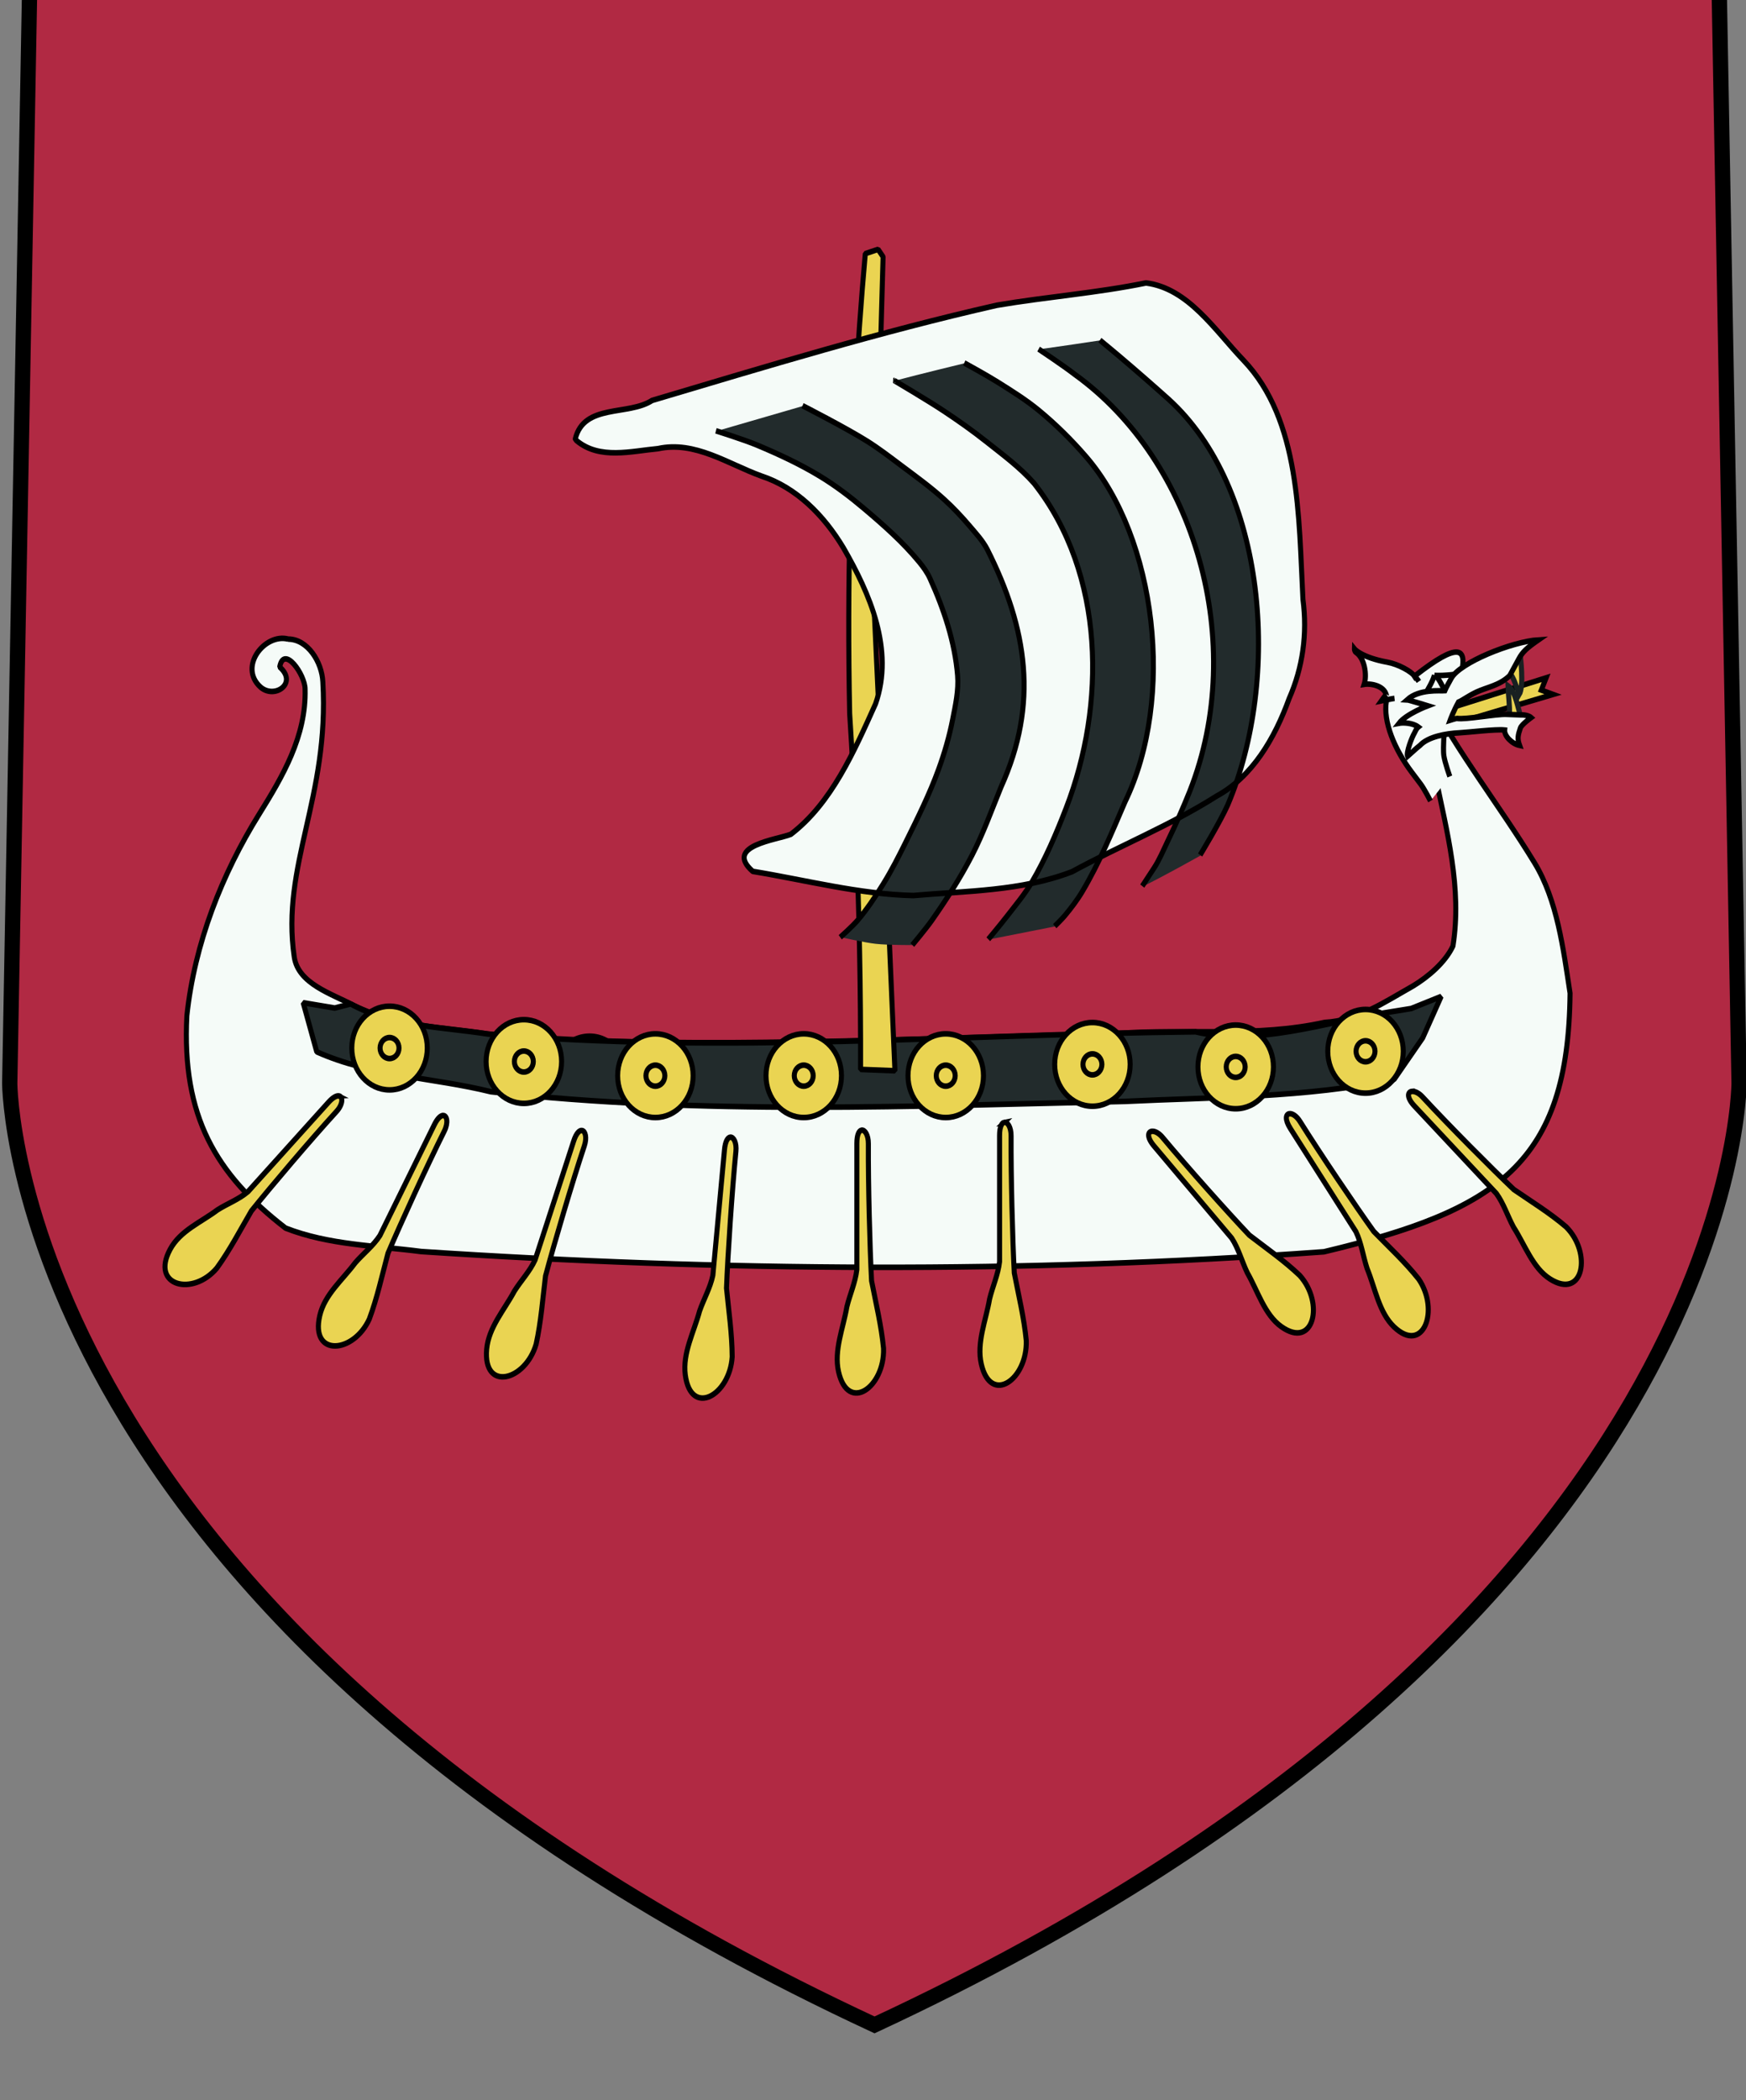 <?xml version="1.0" encoding="UTF-8" standalone="no"?>
<!-- Created with Inkscape (http://www.inkscape.org/) -->

<svg
   xmlns:dc="http://purl.org/dc/elements/1.1/"
   xmlns:cc="http://creativecommons.org/ns#"
   xmlns:rdf="http://www.w3.org/1999/02/22-rdf-syntax-ns#"
   xmlns:svg="http://www.w3.org/2000/svg"
   xmlns="http://www.w3.org/2000/svg"
   xmlns:sodipodi="http://sodipodi.sourceforge.net/DTD/sodipodi-0.dtd"
   xmlns:inkscape="http://www.inkscape.org/namespaces/inkscape"
   width="96.673mm"
   height="116.207mm"
   viewBox="0 0 96.673 116.207"
   version="1.1"
   id="svg23402"
   inkscape:version="0.92.3 (2405546, 2018-03-11)"
   sodipodi:docname="COA Skellige bloodred.svg">
  <rect x="0" y="0" width="96.673" height="116.207" fill="#808080" stroke="none"/>
  <defs
     id="defs23396">
    <inkscape:path-effect
       effect="spiro"
       id="path-effect10947-8-9"
       is_visible="true" />
  </defs>
  <sodipodi:namedview
     id="base"
     pagecolor="#ffffff"
     bordercolor="#666666"
     borderopacity="1.0"
     inkscape:pageopacity="0.0"
     inkscape:pageshadow="2"
     inkscape:zoom="0.98994949"
     inkscape:cx="155.43202"
     inkscape:cy="174.00308"
     inkscape:document-units="mm"
     inkscape:current-layer="layer1"
     showgrid="false"
     fit-margin-top="0"
     fit-margin-left="0"
     fit-margin-right="0"
     fit-margin-bottom="0"
     inkscape:window-width="1920"
     inkscape:window-height="1017"
     inkscape:window-x="-4"
     inkscape:window-y="-4"
     inkscape:window-maximized="1" />
  <g
     inkscape:label="Layer 1"
     inkscape:groupmode="layer"
     id="layer1"
     transform="translate(302.336,16.615)">
    <g
       id="g11867-5"
       inkscape:export-xdpi="218.54414"
       inkscape:export-ydpi="218.54414"
       transform="matrix(0.282,0,0,0.282,-154.019,-4591.982)">
      <path
         sodipodi:nodetypes="cccccsc"
         id="path3319-7-4-83-7-0-9-1-0"
         d="m -520.035,16217.429 -4,219.806 c 0,0 -0.055,105.808 169.798,184.796 169.798,-78.988 169.744,-184.796 169.744,-184.796 l -4,-219.806 c 0,0 -110.48,-4 -165.744,-4 -55.282,0 -165.798,4 -165.798,4 z"
         style="fill:#b12943;fill-opacity:1;stroke:#000000;stroke-width:3;stroke-miterlimit:4;stroke-dasharray:none"
         inkscape:connector-curvature="0" />
      <g
         style="stroke-width:0.939;stroke-miterlimit:4;stroke-dasharray:none"
         id="g12075-3-8"
         transform="matrix(1.052,0,0,1.166,509.96,-2737.702)">
        <path
           style="color:#000000;clip-rule:nonzero;display:inline;overflow:visible;visibility:visible;opacity:1;isolation:auto;mix-blend-mode:normal;color-interpolation:sRGB;color-interpolation-filters:linearRGB;solid-color:#000000;solid-opacity:1;fill:#ead452;fill-opacity:1;fill-rule:nonzero;stroke:#000000;stroke-width:1.002;stroke-linecap:round;stroke-linejoin:bevel;stroke-miterlimit:4;stroke-dasharray:none;stroke-dashoffset:0;stroke-opacity:1;paint-order:fill markers stroke;color-rendering:auto;image-rendering:auto;shape-rendering:auto;text-rendering:auto;enable-background:accumulate"
           d="m -612.398,17005.762 a 7.512,7.512 0 0 0 -7.512,7.511 7.512,7.512 0 0 0 7.512,7.512 7.512,7.512 0 0 0 7.512,-7.512 7.512,7.512 0 0 0 -7.512,-7.511 z m 141.17,0 a 7.512,7.512 0 0 0 -7.512,7.511 7.512,7.512 0 0 0 7.512,7.512 7.512,7.512 0 0 0 7.512,-7.512 7.512,7.512 0 0 0 -7.512,-7.511 z m -167.639,0.177 a 7.512,7.512 0 0 0 -7.514,7.514 7.512,7.512 0 0 0 7.514,7.512 7.512,7.512 0 0 0 7.512,-7.512 7.512,7.512 0 0 0 -7.512,-7.514 z m 141.154,0.08 a 7.512,7.512 0 0 0 -7.512,7.511 7.512,7.512 0 0 0 7.512,7.512 7.512,7.512 0 0 0 7.514,-7.512 7.512,7.512 0 0 0 -7.514,-7.511 z m -24.064,1.646 a 7.512,7.512 0 0 0 -7.512,7.512 7.512,7.512 0 0 0 7.512,7.512 7.512,7.512 0 0 0 7.514,-7.512 7.512,7.512 0 0 0 -7.514,-7.512 z m -22.281,0.383 a 7.512,7.512 0 0 0 -7.512,7.512 7.512,7.512 0 0 0 7.512,7.511 7.512,7.512 0 0 0 7.512,-7.511 7.512,7.512 0 0 0 -7.512,-7.512 z m -45.455,0.383 a 7.512,7.512 0 0 0 -7.512,7.511 7.512,7.512 0 0 0 7.512,7.512 7.512,7.512 0 0 0 7.512,-7.512 7.512,7.512 0 0 0 -7.512,-7.511 z m 22.918,0.125 a 7.512,7.512 0 0 0 -7.512,7.511 7.512,7.512 0 0 0 7.512,7.512 7.512,7.512 0 0 0 7.514,-7.512 7.512,7.512 0 0 0 -7.514,-7.511 z"
           transform="matrix(0.938,0,0,0.938,-300.244,485.757)"
           id="path11032-4-7-3-5"
           inkscape:connector-curvature="0" />
        <path
           style="fill:#f5fbf8;fill-opacity:1;fill-rule:evenodd;stroke:#000000;stroke-width:0.939;stroke-linecap:butt;stroke-linejoin:bevel;stroke-miterlimit:4;stroke-dasharray:none;stroke-opacity:1"
           d="m -930.94,16370.329 c -4.356,-1.01 -9.309,4.654 -5.165,8.067 2.637,2.117 7.038,-0.624 3.605,-3.366 0.768,-3.807 4.76,1.304 4.737,3.735 0.232,7.93 -4.181,14.674 -8.588,21.06 -6.91,10.012 -12.044,21.724 -13.475,33.903 -0.964,16.922 5.378,26.638 18.429,35.733 8.099,2.857 16.851,2.941 25.313,3.941 56.085,3.337 112.404,3.722 168.478,0.04 32.437,-6.979 45.611,-14.843 45.934,-43.509 -1.274,-7.509 -2.388,-15.679 -6.646,-21.968 -6.523,-9.633 -14.299,-18.459 -20.107,-28.539 -5.001,-1.71 0.794,10.348 1.594,13.837 2.174,9.475 5.022,19.012 3.304,28.724 -1.449,2.762 -4.61,5.177 -7.464,6.73 -5.273,2.677 -10.381,5.848 -16.452,6.126 -12.7,2.552 -25.792,1.025 -38.664,1.869 -38.129,0.798 -76.35,2.711 -114.449,0.544 -9.413,-1.586 -19.266,-1.317 -28.118,-5.262 -4.103,-1.979 -10.374,-3.633 -11.112,-8.17 -2.504,-15.406 6.588,-26.833 5.338,-46.282 -0.177,-3.387 -2.861,-7.215 -6.493,-7.206 z"
           id="path10937-2-9"
           inkscape:connector-curvature="0"
           sodipodi:nodetypes="ccccscccccscsccccccsccc" />
        <path
           style="fill:#222b2c;fill-opacity:1;fill-rule:evenodd;stroke:#000000;stroke-width:0.939;stroke-linecap:butt;stroke-linejoin:bevel;stroke-miterlimit:4;stroke-dasharray:none;stroke-opacity:1"
           d="m -919.258,16431.73 c 7.802,3.84 16.978,3.841 25.544,5.057 43.962,3.408 88.124,0.03 132.15,-0.364 11.32,2.445 24.123,-1.58 35.527,-3.231 l 4.712,-0.687 5.599,-2.034 -3.449,6.978 -5.344,6.989 c -16.5,3.093 -33.373,2.961 -50.225,3.694 -39.436,0.784 -79.049,2.367 -118.363,-1.627 -10.778,-2.402 -22.254,-2.589 -32.477,-6.714 l -2.534,-8.264 5.889,0.893 z"
           id="path11380-2-5"
           inkscape:connector-curvature="0"
           sodipodi:nodetypes="cccccscccccccc" />
        <path
           style="fill:#ead452;fill-opacity:1;fill-rule:evenodd;stroke:#000000;stroke-width:0.939;stroke-linecap:butt;stroke-linejoin:bevel;stroke-miterlimit:4;stroke-dasharray:none;stroke-opacity:1"
           d="m -824.946,16402.989 c 0.61,13.244 0.896,26.503 0.857,39.761 l 6.414,0.23 c -0.354,-7.541 -0.714,-15.082 -1.082,-22.623 -0.928,-19.061 -1.897,-38.119 -2.909,-57.176 l 1.779,-57.176 -0.932,-1.255 -2.387,0.716 c -0.396,4.015 -0.754,8.034 -1.074,12.056 -1.729,21.73 -2.345,43.548 -1.845,65.341 0.476,6.703 0.869,13.413 1.178,20.126 z"
           id="path10945-4-0"
           inkscape:connector-curvature="0"
           inkscape:path-effect="#path-effect10947-8-9"
           inkscape:original-d="m -824.94642,16402.989 0.85739,39.761 6.41385,0.23 -1.08153,-22.623 -2.90868,-57.176 1.77891,-57.176 -0.93172,-1.255 -2.38734,0.716 -1.0743,12.056 -1.84478,65.341 z"
           sodipodi:nodetypes="ccccccccccc" />
        <path
           style="fill:#f5fbf8;fill-opacity:1;fill-rule:evenodd;stroke:none;stroke-width:0.939;stroke-linecap:butt;stroke-linejoin:bevel;stroke-miterlimit:4;stroke-dasharray:none;stroke-opacity:1"
           d="m -877.338,16336.655 c 1.614,-5.99 9.897,-3.862 14.344,-6.484 21.347,-5.729 42.697,-11.595 64.354,-16.019 9.252,-1.419 18.614,-2.051 27.824,-3.753 7.888,0.907 12.804,7.923 18.18,13 10.648,10.057 10.307,26.416 11.109,40.246 0.85,5.778 -0.029,11.475 -2.584,16.713 -2.689,6.696 -6.862,13.128 -13.538,16.404 -8.648,4.94 -18.067,8.345 -26.987,12.725 -9.49,3.286 -19.7,3.212 -29.597,4.004 -10.106,-0.212 -20.049,-2.598 -29.981,-4.067 -5.458,-4.347 4.551,-5.298 7.12,-6.247 7.609,-5.25 11.79,-13.927 15.803,-21.954 3.546,-9.11 -1.111,-18.602 -5.99,-26.229 -3.683,-5.538 -8.81,-10.163 -15.297,-12.09 -6.296,-2.054 -12.431,-5.984 -19.326,-4.615 -4.979,0.413 -10.892,1.891 -15.186,-1.348 l -0.225,-0.261 -0.022,-0.02 z"
           id="path10949-2-6"
           inkscape:connector-curvature="0"
           sodipodi:nodetypes="ccccsccccccccccccccc" />
        <path
           sodipodi:nodetypes="cccccccccccccccccccccccccccccccccccccccccccccccccccccccccc"
           inkscape:connector-curvature="0"
           id="path10949-5-8-9"
           transform="matrix(0.938,0,0,0.938,-767.435,465.097)"
           d="m -12.51,16902.922 c -3.519,0.483 -7.041,0.952 -10.564,1.402 -0.545,0.07 -1.09,0.133 -1.635,0.201 0,0 4.869,2.916 7.193,4.541 23.937,15.538 34.524,48.201 22.867,74.819 -1.332,2.992 -2.773,5.935 -4.32,8.822 -0.895,1.67 -1.679,3.415 -2.791,4.949 l -2.324,3.207 c 0.843,-0.391 1.687,-0.777 2.527,-1.174 3.015,-1.423 6.005,-2.897 8.982,-4.398 0,0 3.939,-5.841 5.498,-8.988 10.712,-22.747 7.724,-56.925 -11.807,-72.811 -3.233,-2.612 -6.502,-5.182 -9.805,-7.705 -1.266,-0.967 -2.546,-1.911 -3.822,-2.865 z m -26.992,4.088 c 0,0 -9.263,2.023 -13.871,3.133 -0.026,0 -0.078,0.02 -0.078,0.02 0,0 6.721,3.577 9.982,5.537 2.833,1.703 5.629,3.479 8.316,5.403 3.288,2.354 6.707,4.608 9.533,7.5 14.22,16.338 14.285,39.817 6.395,58.253 -1.964,4.59 -4.119,9.141 -6.844,13.325 -1.432,2.2 -3.249,4.126 -4.953,6.123 -1.196,1.402 -3.699,4.107 -3.699,4.107 l 13.227,-2.357 c 0,0 1.346,-1.177 1.953,-1.832 1.285,-1.387 2.518,-2.84 3.557,-4.42 3.319,-5.047 5.874,-10.568 8.463,-16.026 10.015,-18.608 6.274,-47.331 -7.744,-61.943 -2.883,-3.008 -6.02,-5.795 -9.363,-8.281 -2.606,-1.938 -5.458,-3.53 -8.283,-5.133 -2.151,-1.22 -6.59,-3.408 -6.59,-3.408 z m -32.18,7.668 -17.232,4.511 c 0,0 5.538,1.562 8.225,2.579 4.282,1.621 8.53,3.396 12.543,5.601 3.033,1.666 5.904,3.634 8.656,5.731 3.876,2.954 7.728,6.016 11.014,9.615 0.83,0.909 1.613,1.892 2.166,2.992 2.729,5.427 4.928,11.331 5.477,17.381 0.24,2.65 -0.425,5.321 -0.99,7.922 -0.661,3.042 -1.626,6.025 -2.791,8.912 -1.833,4.543 -4.219,8.847 -6.572,13.144 -1.377,2.514 -2.791,5.018 -4.412,7.383 -1.571,2.292 -3.225,4.55 -5.133,6.571 -1.051,1.113 -3.449,3.033 -3.449,3.033 0,0 4.507,0.934 6.793,1.162 2.506,0.25 7.553,0.224 7.553,0.224 0,0 2.701,-2.899 3.914,-4.462 2.877,-3.706 5.618,-7.546 7.951,-11.616 2.252,-3.929 3.929,-8.16 5.793,-12.287 7.48,-14.893 5.241,-28.339 -2.738,-42.59 -0.909,-1.58 -2.251,-2.874 -3.5,-4.201 -1.589,-1.689 -3.273,-3.296 -5.066,-4.767 -2.73,-2.239 -5.704,-4.163 -8.627,-6.143 -2.192,-1.486 -4.377,-2.998 -6.68,-4.305 -4.171,-2.368 -12.893,-6.39 -12.893,-6.39 z"
           style="fill:#222b2c;fill-opacity:1;fill-rule:evenodd;stroke:none;stroke-width:1.002;stroke-linecap:butt;stroke-linejoin:bevel;stroke-miterlimit:4;stroke-dasharray:none;stroke-opacity:1" />
        <path
           style="fill:none;fill-opacity:1;fill-rule:evenodd;stroke:#000000;stroke-width:0.939;stroke-linecap:butt;stroke-linejoin:bevel;stroke-miterlimit:4;stroke-dasharray:none;stroke-opacity:1"
           d="m -877.338,16336.655 c 1.614,-5.99 9.897,-3.862 14.344,-6.484 21.347,-5.729 42.697,-11.595 64.354,-16.019 9.252,-1.419 18.614,-2.051 27.824,-3.753 7.888,0.907 12.804,7.923 18.18,13 10.648,10.057 10.307,26.416 11.109,40.246 0.85,5.778 -0.029,11.475 -2.584,16.713 -2.689,6.696 -6.862,13.128 -13.538,16.404 -8.648,4.94 -18.067,8.345 -26.987,12.725 -9.49,3.286 -19.7,3.212 -29.597,4.004 -10.106,-0.212 -20.049,-2.598 -29.981,-4.067 -5.458,-4.347 4.551,-5.298 7.12,-6.247 7.609,-5.25 11.79,-13.927 15.803,-21.954 3.546,-9.11 -1.111,-18.602 -5.99,-26.229 -3.683,-5.538 -8.81,-10.163 -15.297,-12.09 -6.296,-2.054 -12.431,-5.984 -19.326,-4.615 -4.979,0.413 -10.892,1.891 -15.186,-1.348 l -0.225,-0.261 -0.022,-0.02 z"
           id="path10949-7-1-04"
           inkscape:connector-curvature="0"
           sodipodi:nodetypes="ccccsccccccccccccccc" />
        <path
           style="fill:none;fill-opacity:1;fill-rule:evenodd;stroke:#000000;stroke-width:1.002;stroke-linecap:butt;stroke-linejoin:bevel;stroke-miterlimit:4;stroke-dasharray:none;stroke-opacity:1"
           d="m -490.91,16973.252 c 0,0 3.939,-5.84 5.498,-8.986 10.712,-22.748 7.724,-56.925 -11.807,-72.811 -3.233,-2.612 -6.502,-5.182 -9.805,-7.705 -1.266,-0.967 -2.546,-1.914 -3.822,-2.867 m -12.199,1.605 c 0,0 4.869,2.916 7.193,4.541 23.937,15.538 34.524,48.198 22.867,74.817 -1.332,2.992 -2.773,5.936 -4.32,8.822 -0.895,1.67 -1.679,3.417 -2.791,4.951 l -2.324,3.207 m -17.412,7.19 c 0,0 1.348,-1.177 1.955,-1.832 1.285,-1.387 2.516,-2.841 3.555,-4.42 3.319,-5.048 5.874,-10.568 8.463,-16.026 10.015,-18.608 6.275,-47.332 -7.742,-61.943 -2.883,-3.008 -6.02,-5.795 -9.363,-8.281 -2.606,-1.938 -5.458,-3.53 -8.283,-5.133 -2.151,-1.22 -6.59,-3.408 -6.59,-3.408 v 0 m -13.871,3.134 c -0.026,0 -0.078,0.02 -0.078,0.02 0,0 6.721,3.577 9.982,5.537 2.833,1.702 5.629,3.477 8.316,5.4 3.288,2.355 6.707,4.61 9.533,7.502 14.22,16.337 14.283,39.816 6.393,58.252 -1.964,4.59 -4.119,9.14 -6.844,13.325 -1.432,2.199 -3.247,4.126 -4.951,6.123 -1.196,1.402 -3.699,4.107 -3.699,4.107 m -15.115,1.027 c 0,0 2.701,-2.9 3.914,-4.462 2.877,-3.706 5.618,-7.543 7.951,-11.614 2.252,-3.928 3.929,-8.16 5.793,-12.287 7.48,-14.893 5.241,-28.339 -2.738,-42.59 -0.909,-1.579 -2.251,-2.874 -3.5,-4.201 -1.589,-1.688 -3.273,-3.299 -5.066,-4.769 -2.73,-2.239 -5.704,-4.162 -8.627,-6.143 -2.192,-1.486 -4.377,-2.995 -6.68,-4.303 -4.171,-2.368 -12.893,-6.392 -12.893,-6.392 m -17.232,4.513 c 0,0 5.538,1.561 8.225,2.578 4.282,1.621 8.53,3.397 12.543,5.602 3.033,1.666 5.904,3.633 8.656,5.73 3.876,2.955 7.728,6.015 11.014,9.614 0.83,0.91 1.613,1.892 2.166,2.992 2.729,5.427 4.928,11.331 5.477,17.381 0.24,2.65 -0.425,5.321 -0.99,7.922 -0.661,3.042 -1.626,6.024 -2.791,8.912 -1.833,4.543 -4.219,8.85 -6.572,13.146 -1.377,2.514 -2.791,5.018 -4.412,7.383 -1.571,2.292 -3.225,4.55 -5.133,6.57 -1.051,1.114 -3.449,3.032 -3.449,3.032"
           transform="matrix(0.938,0,0,0.938,-300.244,485.757)"
           id="path10949-8-3-3-49"
           inkscape:connector-curvature="0"
           sodipodi:nodetypes="cccccccccccccccccccccccccccccccccccccccccccccccccccc" />
        <g
           id="g11324-1-9"
           style="fill:#ead452;fill-opacity:1;stroke-width:0.939;stroke-miterlimit:4;stroke-dasharray:none">
          <circle
             r="7.043"
             cy="16439.156"
             cx="-912"
             id="path11032-83-1"
             style="color:#000000;clip-rule:nonzero;display:inline;overflow:visible;visibility:visible;opacity:1;isolation:auto;mix-blend-mode:normal;color-interpolation:sRGB;color-interpolation-filters:linearRGB;solid-color:#000000;solid-opacity:1;fill:#ead452;fill-opacity:1;fill-rule:nonzero;stroke:#000000;stroke-width:0.939;stroke-linecap:round;stroke-linejoin:bevel;stroke-miterlimit:4;stroke-dasharray:none;stroke-dashoffset:0;stroke-opacity:1;paint-order:fill markers stroke;color-rendering:auto;image-rendering:auto;shape-rendering:auto;text-rendering:auto;enable-background:accumulate" />
          <circle
             r="1.767"
             cy="16439.156"
             cx="-912"
             id="path11032-4-8-6-6-8"
             style="color:#000000;clip-rule:nonzero;display:inline;overflow:visible;visibility:visible;opacity:1;isolation:auto;mix-blend-mode:normal;color-interpolation:sRGB;color-interpolation-filters:linearRGB;solid-color:#000000;solid-opacity:1;fill:#ead452;fill-opacity:1;fill-rule:nonzero;stroke:#000000;stroke-width:0.939;stroke-linecap:round;stroke-linejoin:bevel;stroke-miterlimit:4;stroke-dasharray:none;stroke-dashoffset:0;stroke-opacity:1;paint-order:fill markers stroke;color-rendering:auto;image-rendering:auto;shape-rendering:auto;text-rendering:auto;enable-background:accumulate" />
          <circle
             r="7.043"
             cy="16441.424"
             cx="-886.933"
             id="path11032-8-2-2"
             style="color:#000000;clip-rule:nonzero;display:inline;overflow:visible;visibility:visible;opacity:1;isolation:auto;mix-blend-mode:normal;color-interpolation:sRGB;color-interpolation-filters:linearRGB;solid-color:#000000;solid-opacity:1;fill:#ead452;fill-opacity:1;fill-rule:nonzero;stroke:#000000;stroke-width:0.939;stroke-linecap:round;stroke-linejoin:bevel;stroke-miterlimit:4;stroke-dasharray:none;stroke-dashoffset:0;stroke-opacity:1;paint-order:fill markers stroke;color-rendering:auto;image-rendering:auto;shape-rendering:auto;text-rendering:auto;enable-background:accumulate" />
          <circle
             r="7.043"
             cy="16443.805"
             cx="-862.383"
             id="path11032-4-03-6"
             style="color:#000000;clip-rule:nonzero;display:inline;overflow:visible;visibility:visible;opacity:1;isolation:auto;mix-blend-mode:normal;color-interpolation:sRGB;color-interpolation-filters:linearRGB;solid-color:#000000;solid-opacity:1;fill:#ead452;fill-opacity:1;fill-rule:nonzero;stroke:#000000;stroke-width:0.939;stroke-linecap:round;stroke-linejoin:bevel;stroke-miterlimit:4;stroke-dasharray:none;stroke-dashoffset:0;stroke-opacity:1;paint-order:fill markers stroke;color-rendering:auto;image-rendering:auto;shape-rendering:auto;text-rendering:auto;enable-background:accumulate" />
          <circle
             r="1.767"
             cy="16443.805"
             cx="-862.383"
             id="path11032-4-8-80-4"
             style="color:#000000;clip-rule:nonzero;display:inline;overflow:visible;visibility:visible;opacity:1;isolation:auto;mix-blend-mode:normal;color-interpolation:sRGB;color-interpolation-filters:linearRGB;solid-color:#000000;solid-opacity:1;fill:#ead452;fill-opacity:1;fill-rule:nonzero;stroke:#000000;stroke-width:0.939;stroke-linecap:round;stroke-linejoin:bevel;stroke-miterlimit:4;stroke-dasharray:none;stroke-dashoffset:0;stroke-opacity:1;paint-order:fill markers stroke;color-rendering:auto;image-rendering:auto;shape-rendering:auto;text-rendering:auto;enable-background:accumulate" />
          <circle
             r="1.767"
             cy="16441.424"
             cx="-886.933"
             id="path11032-4-8-7-3-6"
             style="color:#000000;clip-rule:nonzero;display:inline;overflow:visible;visibility:visible;opacity:1;isolation:auto;mix-blend-mode:normal;color-interpolation:sRGB;color-interpolation-filters:linearRGB;solid-color:#000000;solid-opacity:1;fill:#ead452;fill-opacity:1;fill-rule:nonzero;stroke:#000000;stroke-width:0.939;stroke-linecap:round;stroke-linejoin:bevel;stroke-miterlimit:4;stroke-dasharray:none;stroke-dashoffset:0;stroke-opacity:1;paint-order:fill markers stroke;color-rendering:auto;image-rendering:auto;shape-rendering:auto;text-rendering:auto;enable-background:accumulate" />
          <circle
             r="7.043"
             cy="16443.803"
             cx="-834.698"
             id="path11032-4-3-8-5"
             style="color:#000000;clip-rule:nonzero;display:inline;overflow:visible;visibility:visible;opacity:1;isolation:auto;mix-blend-mode:normal;color-interpolation:sRGB;color-interpolation-filters:linearRGB;solid-color:#000000;solid-opacity:1;fill:#ead452;fill-opacity:1;fill-rule:nonzero;stroke:#000000;stroke-width:0.939;stroke-linecap:round;stroke-linejoin:bevel;stroke-miterlimit:4;stroke-dasharray:none;stroke-dashoffset:0;stroke-opacity:1;paint-order:fill markers stroke;color-rendering:auto;image-rendering:auto;shape-rendering:auto;text-rendering:auto;enable-background:accumulate" />
          <circle
             r="1.767"
             cy="16443.803"
             cx="-834.698"
             id="path11032-4-8-2-4-0"
             style="color:#000000;clip-rule:nonzero;display:inline;overflow:visible;visibility:visible;opacity:1;isolation:auto;mix-blend-mode:normal;color-interpolation:sRGB;color-interpolation-filters:linearRGB;solid-color:#000000;solid-opacity:1;fill:#ead452;fill-opacity:1;fill-rule:nonzero;stroke:#000000;stroke-width:0.939;stroke-linecap:round;stroke-linejoin:bevel;stroke-miterlimit:4;stroke-dasharray:none;stroke-dashoffset:0;stroke-opacity:1;paint-order:fill markers stroke;color-rendering:auto;image-rendering:auto;shape-rendering:auto;text-rendering:auto;enable-background:accumulate" />
          <circle
             r="7.043"
             cy="16443.805"
             cx="-808.195"
             id="path11032-4-80-9-70"
             style="color:#000000;clip-rule:nonzero;display:inline;overflow:visible;visibility:visible;opacity:1;isolation:auto;mix-blend-mode:normal;color-interpolation:sRGB;color-interpolation-filters:linearRGB;solid-color:#000000;solid-opacity:1;fill:#ead452;fill-opacity:1;fill-rule:nonzero;stroke:#000000;stroke-width:0.939;stroke-linecap:round;stroke-linejoin:bevel;stroke-miterlimit:4;stroke-dasharray:none;stroke-dashoffset:0;stroke-opacity:1;paint-order:fill markers stroke;color-rendering:auto;image-rendering:auto;shape-rendering:auto;text-rendering:auto;enable-background:accumulate" />
          <circle
             r="1.767"
             cy="16443.805"
             cx="-808.195"
             id="path11032-4-8-74-8-0"
             style="color:#000000;clip-rule:nonzero;display:inline;overflow:visible;visibility:visible;opacity:1;isolation:auto;mix-blend-mode:normal;color-interpolation:sRGB;color-interpolation-filters:linearRGB;solid-color:#000000;solid-opacity:1;fill:#ead452;fill-opacity:1;fill-rule:nonzero;stroke:#000000;stroke-width:0.939;stroke-linecap:round;stroke-linejoin:bevel;stroke-miterlimit:4;stroke-dasharray:none;stroke-dashoffset:0;stroke-opacity:1;paint-order:fill markers stroke;color-rendering:auto;image-rendering:auto;shape-rendering:auto;text-rendering:auto;enable-background:accumulate" />
          <circle
             r="7.043"
             cy="16441.902"
             cx="-780.816"
             id="path11032-4-9-5-5"
             style="color:#000000;clip-rule:nonzero;display:inline;overflow:visible;visibility:visible;opacity:1;isolation:auto;mix-blend-mode:normal;color-interpolation:sRGB;color-interpolation-filters:linearRGB;solid-color:#000000;solid-opacity:1;fill:#ead452;fill-opacity:1;fill-rule:nonzero;stroke:#000000;stroke-width:0.939;stroke-linecap:round;stroke-linejoin:bevel;stroke-miterlimit:4;stroke-dasharray:none;stroke-dashoffset:0;stroke-opacity:1;paint-order:fill markers stroke;color-rendering:auto;image-rendering:auto;shape-rendering:auto;text-rendering:auto;enable-background:accumulate" />
          <circle
             r="1.767"
             cy="16441.902"
             cx="-780.816"
             id="path11032-4-8-8-6-4"
             style="color:#000000;clip-rule:nonzero;display:inline;overflow:visible;visibility:visible;opacity:1;isolation:auto;mix-blend-mode:normal;color-interpolation:sRGB;color-interpolation-filters:linearRGB;solid-color:#000000;solid-opacity:1;fill:#ead452;fill-opacity:1;fill-rule:nonzero;stroke:#000000;stroke-width:0.939;stroke-linecap:round;stroke-linejoin:bevel;stroke-miterlimit:4;stroke-dasharray:none;stroke-dashoffset:0;stroke-opacity:1;paint-order:fill markers stroke;color-rendering:auto;image-rendering:auto;shape-rendering:auto;text-rendering:auto;enable-background:accumulate" />
          <circle
             r="7.043"
             cy="16442.328"
             cx="-754.077"
             id="path11032-4-0-5-6"
             style="color:#000000;clip-rule:nonzero;display:inline;overflow:visible;visibility:visible;opacity:1;isolation:auto;mix-blend-mode:normal;color-interpolation:sRGB;color-interpolation-filters:linearRGB;solid-color:#000000;solid-opacity:1;fill:#ead452;fill-opacity:1;fill-rule:nonzero;stroke:#000000;stroke-width:0.939;stroke-linecap:round;stroke-linejoin:bevel;stroke-miterlimit:4;stroke-dasharray:none;stroke-dashoffset:0;stroke-opacity:1;paint-order:fill markers stroke;color-rendering:auto;image-rendering:auto;shape-rendering:auto;text-rendering:auto;enable-background:accumulate" />
          <circle
             r="1.767"
             cy="16442.328"
             cx="-754.077"
             id="path11032-4-8-1-1-2"
             style="color:#000000;clip-rule:nonzero;display:inline;overflow:visible;visibility:visible;opacity:1;isolation:auto;mix-blend-mode:normal;color-interpolation:sRGB;color-interpolation-filters:linearRGB;solid-color:#000000;solid-opacity:1;fill:#ead452;fill-opacity:1;fill-rule:nonzero;stroke:#000000;stroke-width:0.939;stroke-linecap:round;stroke-linejoin:bevel;stroke-miterlimit:4;stroke-dasharray:none;stroke-dashoffset:0;stroke-opacity:1;paint-order:fill markers stroke;color-rendering:auto;image-rendering:auto;shape-rendering:auto;text-rendering:auto;enable-background:accumulate" />
          <circle
             r="7.043"
             cy="16439.701"
             cx="-729.846"
             id="path11032-4-32-6-2"
             style="color:#000000;clip-rule:nonzero;display:inline;overflow:visible;visibility:visible;opacity:1;isolation:auto;mix-blend-mode:normal;color-interpolation:sRGB;color-interpolation-filters:linearRGB;solid-color:#000000;solid-opacity:1;fill:#ead452;fill-opacity:1;fill-rule:nonzero;stroke:#000000;stroke-width:0.939;stroke-linecap:round;stroke-linejoin:bevel;stroke-miterlimit:4;stroke-dasharray:none;stroke-dashoffset:0;stroke-opacity:1;paint-order:fill markers stroke;color-rendering:auto;image-rendering:auto;shape-rendering:auto;text-rendering:auto;enable-background:accumulate" />
          <circle
             r="1.767"
             cy="16439.701"
             cx="-729.846"
             id="path11032-4-8-13-1-03"
             style="color:#000000;clip-rule:nonzero;display:inline;overflow:visible;visibility:visible;opacity:1;isolation:auto;mix-blend-mode:normal;color-interpolation:sRGB;color-interpolation-filters:linearRGB;solid-color:#000000;solid-opacity:1;fill:#ead452;fill-opacity:1;fill-rule:nonzero;stroke:#000000;stroke-width:0.939;stroke-linecap:round;stroke-linejoin:bevel;stroke-miterlimit:4;stroke-dasharray:none;stroke-dashoffset:0;stroke-opacity:1;paint-order:fill markers stroke;color-rendering:auto;image-rendering:auto;shape-rendering:auto;text-rendering:auto;enable-background:accumulate" />
        </g>
        <path
           style="fill:#ead452;fill-opacity:1;fill-rule:evenodd;stroke:#000000;stroke-width:1.002;stroke-linecap:butt;stroke-linejoin:miter;stroke-miterlimit:4;stroke-dasharray:none;stroke-opacity:1"
           d="m -448.725,17015.66 c -0.908,0.06 -1.157,1.071 0.449,2.617 l 16.311,15.705 c 1.446,1.791 2.239,4.064 3.422,6.043 2.269,3.2 3.846,7.342 7.256,9.291 6.699,3.831 8.378,-4.681 3.195,-9.351 -3.252,-2.517 -6.898,-4.526 -10.395,-6.697 -4.506,-3.861 -12.97,-11.541 -18.154,-16.596 -0.759,-0.741 -1.539,-1.047 -2.084,-1.012 z m -213.703,0.807 c -0.454,0.02 -1.101,0.342 -1.889,1.131 l -16.006,16.017 c -1.817,1.413 -4.103,2.161 -6.104,3.307 -3.242,2.209 -7.411,3.711 -9.424,7.084 -3.955,6.626 4.524,8.463 9.289,3.367 2.577,-3.204 4.652,-6.811 6.889,-10.266 3.944,-4.434 11.78,-12.754 16.932,-17.845 1.382,-1.365 1.311,-2.831 0.312,-2.795 z m 189.281,3.201 c -0.717,0.09 -0.957,1.018 0.199,2.658 l 13.041,18.508 c 1.081,2.034 1.428,4.417 2.215,6.584 1.622,3.571 2.388,7.934 5.367,10.494 5.852,5.031 9.113,-3.008 4.908,-8.574 -2.716,-3.088 -5.915,-5.751 -8.938,-8.545 -3.694,-4.644 -10.551,-13.788 -14.684,-19.734 -0.705,-1.016 -1.552,-1.459 -2.109,-1.391 z m -168.396,0.318 c -0.467,0.01 -1.098,0.49 -1.738,1.664 l -10.832,19.883 c -1.345,1.869 -3.326,3.235 -4.922,4.899 -2.486,3.033 -6.06,5.651 -7.039,9.455 -1.923,7.473 6.731,6.841 9.863,0.607 1.567,-3.801 2.539,-7.847 3.709,-11.793 2.531,-5.367 7.697,-15.562 11.201,-21.9 0.855,-1.546 0.536,-2.831 -0.242,-2.815 z m 111.668,1.231 c -0.496,0.08 -0.938,0.806 -0.938,2.367 v 22.643 c -0.287,2.283 -1.375,4.431 -1.98,6.656 -0.731,3.854 -2.619,7.863 -1.658,11.672 1.887,7.482 9.182,2.786 8.951,-4.186 -0.442,-4.088 -1.524,-8.107 -2.385,-12.133 -0.344,-5.924 -0.683,-17.346 -0.637,-24.588 0.01,-1.589 -0.716,-2.539 -1.354,-2.431 z m -28.396,1.406 c -0.496,0.08 -0.939,0.808 -0.939,2.369 v 22.641 c -0.287,2.284 -1.373,4.431 -1.979,6.656 -0.731,3.854 -2.621,7.863 -1.66,11.672 1.887,7.483 9.184,2.788 8.953,-4.184 -0.442,-4.088 -1.524,-8.107 -2.385,-12.132 -0.344,-5.925 -0.683,-17.349 -0.637,-24.59 0.01,-1.59 -0.716,-2.54 -1.354,-2.432 z m -55.607,0.06 c -0.495,-0.09 -1.155,0.443 -1.684,1.912 l -7.67,21.304 c -1.044,2.05 -2.794,3.702 -4.117,5.59 -1.993,3.378 -5.127,6.513 -5.514,10.422 -0.759,7.679 7.696,5.731 9.84,-0.908 0.969,-3.996 1.311,-8.142 1.865,-12.221 1.683,-5.692 5.233,-16.554 7.729,-23.353 0.548,-1.492 0.187,-2.632 -0.449,-2.746 z m 113.482,0.132 c -0.909,0.01 -1.213,1.008 0.311,2.637 l 15.463,16.539 c 1.35,1.865 2.024,4.175 3.102,6.213 2.098,3.315 3.455,7.534 6.758,9.66 6.489,4.177 8.612,-4.237 3.682,-9.172 -3.116,-2.685 -6.649,-4.88 -10.027,-7.232 -4.298,-4.092 -12.348,-12.205 -17.26,-17.526 -0.719,-0.778 -1.482,-1.126 -2.027,-1.119 z m -83.977,1.063 c -0.502,0.03 -1.015,0.707 -1.174,2.26 l -2.311,22.525 c -0.518,2.242 -1.818,4.266 -2.646,6.418 -1.121,3.759 -3.409,7.554 -2.842,11.441 1.114,7.637 8.851,3.711 9.332,-3.248 -0.023,-4.113 -0.689,-8.222 -1.135,-12.314 0.262,-5.929 1.09,-17.327 1.875,-24.526 0.172,-1.579 -0.454,-2.598 -1.1,-2.556 z"
           transform="matrix(0.938,0,0,0.938,-300.244,485.757)"
           id="path11405-4-6"
           inkscape:connector-curvature="0" />
        <g
           id="g12035-8-2"
           transform="matrix(-0.299,0.041,0.04,0.291,-1551.065,11777.241)"
           style="fill:#f5fbf8;fill-opacity:1;stroke-width:3.159;stroke-miterlimit:4;stroke-dasharray:none">
          <path
             sodipodi:nodetypes="csscscscssssc"
             inkscape:connector-curvature="0"
             id="path3820-90-3-3-0"
             d="m -650.77,15969.138 c 0,0 2.873,-7.372 4.753,-10.458 l 4.623,-7.588 c 8.748,-14.357 13.719,-31.159 10.085,-42.388 -2.893,-8.072 7.466,-11.544 12.308,-11.495 -2.518,-4.971 -2.315,-14.72 2.574,-18.821 0.919,-0.771 0.69,-2.112 0.69,-2.112 0,0 -3.55,5.43 -19.245,10.398 -6.372,2.017 -14.123,7.351 -15.572,10.406 l -0.453,-0.451 c -58.694,-31.231 -14.652,19.787 -12.248,40.521 0,0 0.928,4.95 0.863,7.45 -0.108,4.161 -2.076,12.304 -2.076,12.304"
             style="fill:#f5fbf8;fill-opacity:1;stroke:#000000;stroke-width:3.159;stroke-linecap:butt;stroke-linejoin:miter;stroke-miterlimit:4;stroke-dasharray:none;stroke-opacity:1" />
          <path
             sodipodi:nodetypes="ccc"
             inkscape:connector-curvature="0"
             id="path3010-4-0-1-6"
             d="m -631.833,15904.821 c 0,0 0.788,0.45 3.563,3.242 -5.415,-0.307 -8.252,-0.281 -8.252,-0.281"
             style="fill:#f5fbf8;fill-opacity:1;stroke:#000000;stroke-width:3.159;stroke-linecap:butt;stroke-linejoin:miter;stroke-miterlimit:4;stroke-dasharray:none;stroke-opacity:1" />
          <path
             sodipodi:nodetypes="cc"
             inkscape:connector-curvature="0"
             id="path5822-9-8-8-4"
             d="m -652.736,15900.289 c 0.571,-1.246 1.884,-2.823 2.696,-3.966"
             style="fill:#f5fbf8;fill-opacity:1;stroke:#000000;stroke-width:3.159;stroke-linecap:butt;stroke-linejoin:miter;stroke-miterlimit:4;stroke-dasharray:none;stroke-opacity:1" />
          <path
             sodipodi:nodetypes="ccccc"
             inkscape:connector-curvature="0"
             id="path10240-7-1-2-5"
             d="m -662.698,15898.165 c 2.115,4.205 4.48,6.536 7.198,10.031 -4.898,1.088 -7.311,1.538 -14.043,2.248 0,0 -4.562,-6.374 -6.329,-11.072 8.285,-0.12 13.174,-1.207 13.174,-1.207 z"
             style="fill:#f5fbf8;fill-opacity:1;stroke:#000000;stroke-width:3.159;stroke-linecap:butt;stroke-linejoin:miter;stroke-miterlimit:4;stroke-dasharray:none;stroke-opacity:1" />
          <path
             sodipodi:nodetypes="cc"
             inkscape:connector-curvature="0"
             id="path10242-6-21-7-3"
             d="m -662.94,15898.27 c -3.001,2.161 -3.925,8.712 -6.603,12.174"
             style="fill:#f5fbf8;fill-opacity:1;stroke:#000000;stroke-width:3.159;stroke-linecap:butt;stroke-linejoin:miter;stroke-miterlimit:4;stroke-dasharray:none;stroke-opacity:1" />
          <path
             sodipodi:nodetypes="ccccccc"
             id="path6077-6-9-7-7-7-7-3-1-3"
             d="m -671.992,15917.821 -58.952,-8.608 3.858,6.551 -6.838,3.475 56.149,7.264 8.837,-1.512 z"
             style="opacity:1;fill:#ead452;fill-opacity:1;fill-rule:evenodd;stroke:#000000;stroke-width:3.159;stroke-linecap:butt;stroke-linejoin:miter;stroke-miterlimit:4;stroke-dasharray:none;stroke-opacity:1"
             inkscape:connector-curvature="0" />
          <path
             sodipodi:nodetypes="ccc"
             inkscape:connector-curvature="0"
             id="path7529-6-1-8-3"
             d="m -716.783,15894.472 c 0,0 -0.213,17.671 3.704,22.081 1.089,-6.285 2.232,-10.167 3.711,-12.757"
             style="fill:#ead452;fill-opacity:1;stroke:#192021;stroke-width:3.159;stroke-linecap:butt;stroke-linejoin:miter;stroke-miterlimit:4;stroke-dasharray:none;stroke-opacity:1" />
          <path
             sodipodi:nodetypes="ccc"
             inkscape:connector-curvature="0"
             id="path7531-2-55-5-9"
             d="m -705.724,15926.386 c -0.815,-3.242 -0.823,-11.906 -1.273,-15.969 -4.224,3.837 -4.402,13.872 -5.511,18.792"
             style="fill:#ead452;fill-opacity:1;stroke:#192021;stroke-width:3.159;stroke-linecap:butt;stroke-linejoin:miter;stroke-miterlimit:4;stroke-dasharray:none;stroke-opacity:1" />
          <path
             sodipodi:nodetypes="cccccccccccccccccccccccc"
             inkscape:connector-curvature="0"
             id="path3788-8-84-3-9"
             d="m -708.846,15904.78 c 6.863,4.754 14.545,4.588 21.576,6.491 5.66,1.597 9.339,3.593 11.855,4.141 3.902,4.918 6.477,9.579 6.477,9.579 0,0 -3.825,-0.565 -4.321,-0.426 -5.564,1.553 -24.589,0.774 -30.799,1.992 -2.882,0.508 -5.764,1.015 -8.647,1.523 -4.314,0.479 -6.048,2.394 -6.048,2.394 0,0 6.41,3.149 7.362,4.968 2.058,3.929 2.814,5.767 1.831,9.857 4.568,-1.557 8.726,-6.694 7.971,-10.054 5.627,-1.352 22.459,-1.788 27.856,-2.301 8.478,-0.806 19.608,-0.483 25.193,3.743 2.972,1.571 4.572,2.807 8.432,5.115 0.632,-2.307 -4.046,-10.424 -6.037,-12.695 -0.336,-0.383 -1.36,-2.252 -2.768,-3.018 3.2,-2.947 9.085,-3.873 11.526,-3.794 -5.16,-4.67 -18.925,-7.425 -18.925,-7.425 0,0 11.306,-5.015 12.228,-5.179 -8.428,-5.253 -20.989,-2.087 -23.82,-1.897 -1.364,-2.185 -3.2,-4.195 -4.81,-6.349 -6.242,-8.355 -40.227,-15.775 -56.453,-14.439 7.695,3.572 10.713,5.452 13.555,9.166 z"
             style="fill:#f5fbf8;fill-opacity:1;stroke:#000000;stroke-width:3.159;stroke-linecap:butt;stroke-linejoin:miter;stroke-miterlimit:4;stroke-dasharray:none;stroke-opacity:1" />
        </g>
      </g>
    </g>
  </g>
</svg>
